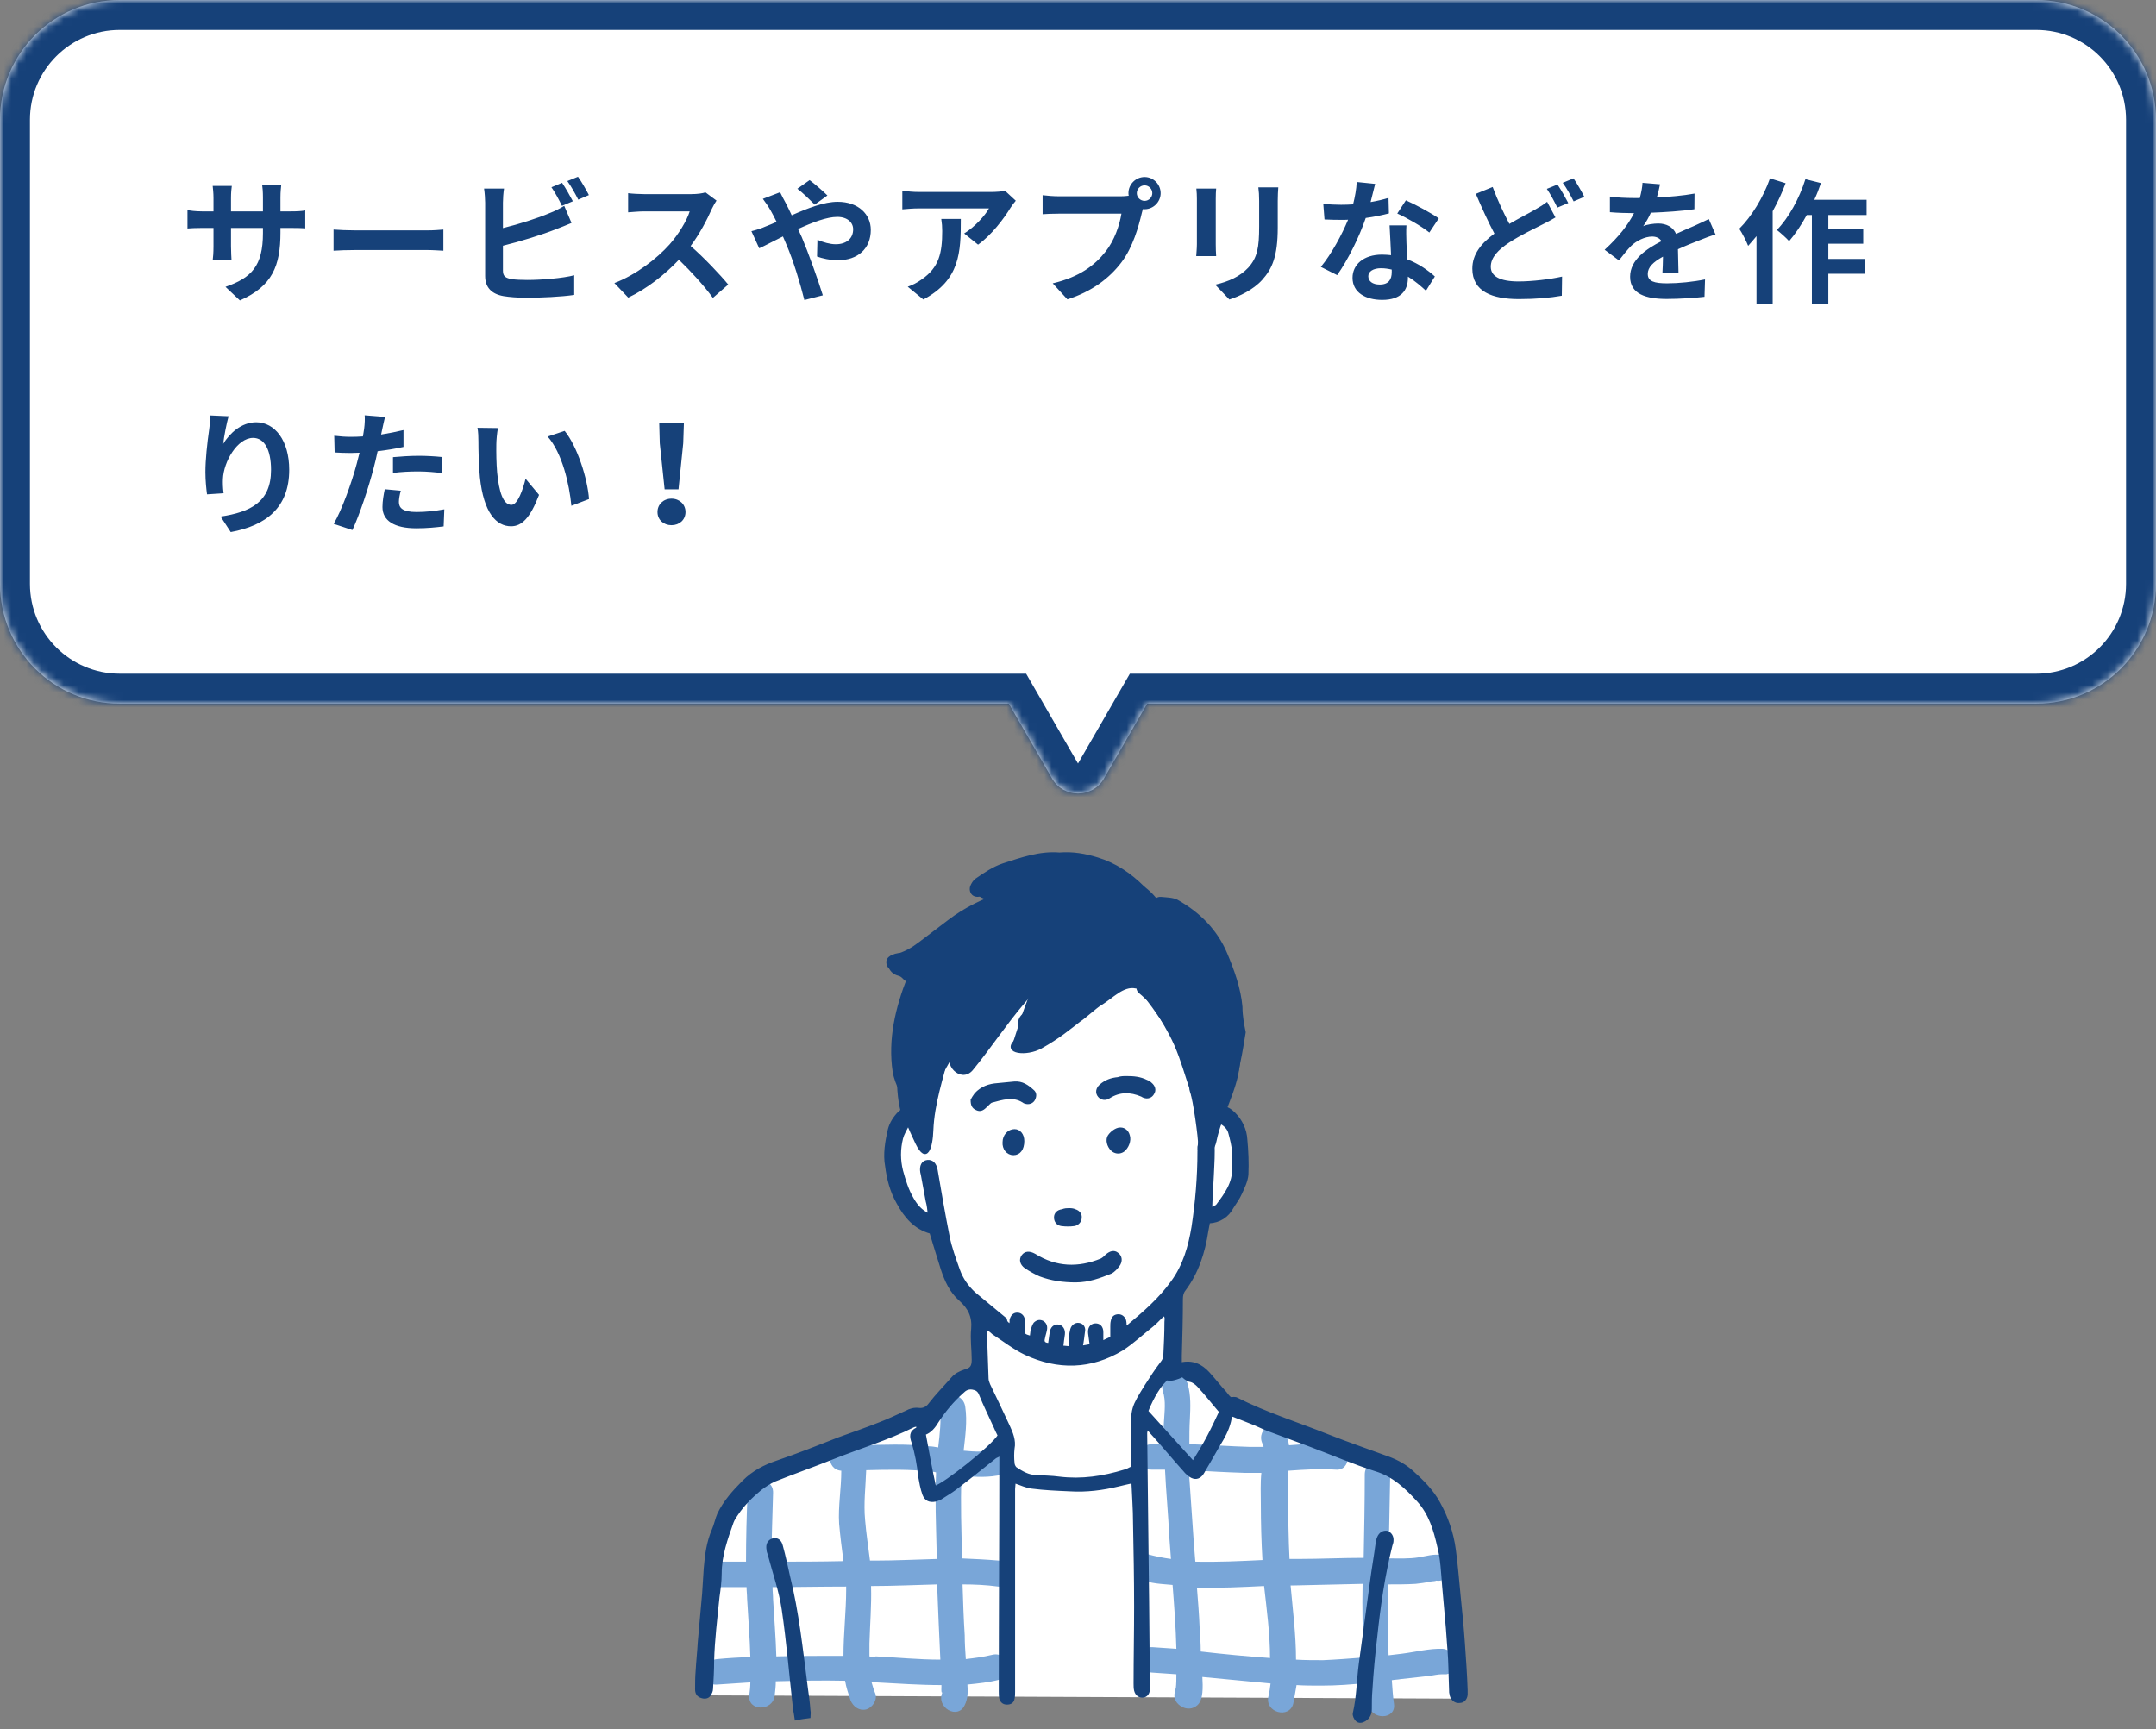 <svg width="288" height="231" viewBox="0 0 288 231" fill="none" xmlns="http://www.w3.org/2000/svg">
<rect x="0" y="0" width="288" height="231" fill="#808080" stroke="none"/>
<mask id="path-1-inside-1" fill="white">
<path fill-rule="evenodd" clip-rule="evenodd" d="M16 0C7.163 0 0 7.163 0 16V78C0 86.837 7.163 94 16 94H134.762L140.536 104C142.076 106.667 145.924 106.667 147.464 104L153.238 94H272C280.837 94 288 86.837 288 78V16C288 7.163 280.837 0 272 0H16Z"/>
</mask>
<path fill-rule="evenodd" clip-rule="evenodd" d="M16 0C7.163 0 0 7.163 0 16V78C0 86.837 7.163 94 16 94H134.762L140.536 104C142.076 106.667 145.924 106.667 147.464 104L153.238 94H272C280.837 94 288 86.837 288 78V16C288 7.163 280.837 0 272 0H16Z" fill="white"/>
<path d="M134.762 94L138.227 92L137.072 90H134.762V94ZM140.536 104L144 102L140.536 104ZM147.464 104L144 102L144 102L147.464 104ZM153.238 94V90H150.928L149.773 92L153.238 94ZM4 16C4 9.373 9.373 4 16 4V-4C4.954 -4 -4 4.954 -4 16H4ZM4 78V16H-4V78H4ZM16 90C9.373 90 4 84.627 4 78H-4C-4 89.046 4.954 98 16 98V90ZM134.762 90H16V98H134.762V90ZM144 102L138.227 92L131.298 96L137.072 106L144 102ZM144 102L144 102L137.072 106C140.151 111.333 147.849 111.333 150.928 106L144 102ZM149.773 92L144 102L150.928 106L156.702 96L149.773 92ZM272 90H153.238V98H272V90ZM284 78C284 84.627 278.627 90 272 90V98C283.046 98 292 89.046 292 78H284ZM284 16V78H292V16H284ZM272 4C278.627 4 284 9.373 284 16H292C292 4.954 283.046 -4 272 -4V4ZM16 4H272V-4H16V4Z" fill="#164179" mask="url(#path-1-inside-1)"/>
<path d="M37.464 28.236V26.346C37.464 25.626 37.536 25.032 37.572 24.672H35.016C35.07 25.032 35.124 25.626 35.124 26.346V28.236H30.858V26.472C30.858 25.752 30.912 25.176 30.966 24.834H28.41C28.446 25.176 28.518 25.77 28.518 26.454V28.236H26.988C26.088 28.236 25.368 28.128 25.044 28.074V30.522C25.44 30.486 26.088 30.45 26.988 30.45H28.518V32.898C28.518 33.708 28.464 34.428 28.41 34.788H30.93C30.912 34.428 30.858 33.69 30.858 32.898V30.45H35.124V31.134C35.124 35.544 33.594 37.11 30.12 38.316L32.046 40.134C36.384 38.226 37.464 35.508 37.464 31.044V30.45H38.796C39.75 30.45 40.38 30.468 40.776 30.504V28.11C40.29 28.2 39.75 28.236 38.796 28.236H37.464ZM44.556 33.492C45.222 33.438 46.428 33.402 47.454 33.402H57.12C57.876 33.402 58.794 33.474 59.226 33.492V30.666C58.758 30.702 57.948 30.774 57.12 30.774H47.454C46.518 30.774 45.204 30.72 44.556 30.666V33.492ZM76.524 26.886C76.182 26.22 75.534 25.086 75.084 24.42L73.662 25.014C74.148 25.698 74.706 26.76 75.066 27.498L76.524 26.886ZM67.182 32.826C69.522 32.25 72.42 31.35 74.238 30.63C74.832 30.414 75.642 30.072 76.344 29.784L75.372 27.498C74.67 27.93 74.058 28.218 73.41 28.47C71.808 29.154 69.306 29.946 67.182 30.468V27.066C67.182 26.562 67.236 25.752 67.326 25.194H64.662C64.752 25.752 64.806 26.67 64.806 27.066V36.876C64.806 38.424 65.706 39.288 67.272 39.558C68.046 39.684 69.126 39.774 70.296 39.774C72.276 39.774 75.012 39.648 76.704 39.396V36.768C75.228 37.164 72.312 37.398 70.44 37.398C69.63 37.398 68.892 37.362 68.352 37.29C67.542 37.128 67.182 36.93 67.182 36.156V32.826ZM75.786 24.186C76.29 24.87 76.866 25.914 77.244 26.67L78.666 26.058C78.342 25.428 77.694 24.276 77.208 23.61L75.786 24.186ZM94.236 25.698C93.876 25.824 93.156 25.932 92.364 25.932H86.028C85.488 25.932 84.39 25.878 83.904 25.806V28.362C84.282 28.344 85.272 28.236 86.028 28.236H92.13C91.734 29.514 90.636 31.296 89.448 32.646C87.756 34.536 84.966 36.714 82.068 37.812L83.922 39.756C86.388 38.586 88.782 36.714 90.69 34.698C92.382 36.336 94.056 38.172 95.226 39.792L97.278 38.01C96.216 36.714 94.038 34.41 92.256 32.862C93.462 31.242 94.47 29.316 95.082 27.912C95.244 27.552 95.568 26.994 95.712 26.796L94.236 25.698ZM110.526 26.112C109.896 25.482 108.798 24.546 108.15 24.06L106.512 25.212C107.214 25.734 108.204 26.706 108.834 27.336L110.526 26.112ZM101.904 26.562C102.264 27.03 102.696 27.678 102.948 28.128C103.218 28.596 103.47 29.1 103.74 29.64C103.2 29.874 102.66 30.108 102.138 30.306C101.85 30.45 101.058 30.72 100.374 30.882L101.418 33.168C102.174 32.826 103.308 32.214 104.586 31.584L105.054 32.682C105.972 34.806 106.89 37.848 107.448 40.08L109.914 39.45C109.302 37.452 107.934 33.636 107.106 31.692L106.602 30.594C108.51 29.712 110.454 28.974 111.84 28.974C113.19 28.974 113.964 29.712 113.964 30.63C113.964 31.908 113.01 32.628 111.642 32.628C110.886 32.628 109.986 32.376 109.194 32.034L109.14 34.266C109.806 34.518 110.922 34.77 111.876 34.77C114.612 34.77 116.322 33.204 116.322 30.702C116.322 28.632 114.666 26.958 111.894 26.958C110.076 26.958 107.916 27.804 105.756 28.758C105.486 28.164 105.198 27.588 104.928 27.066C104.73 26.742 104.37 26.004 104.208 25.68L101.904 26.562ZM125.736 29.244C125.826 29.82 125.862 30.306 125.862 30.864C125.862 33.816 125.43 35.724 123.144 37.308C122.478 37.794 121.83 38.1 121.254 38.298L123.342 40.008C128.256 37.38 128.346 33.708 128.346 29.244H125.736ZM134.25 25.482C133.926 25.59 132.936 25.644 132.432 25.644H122.73C121.974 25.644 121.218 25.572 120.534 25.464V27.966C121.38 27.894 121.974 27.84 122.73 27.84H132.108C131.64 28.722 130.236 30.306 128.796 31.188L130.65 32.682C132.432 31.422 134.142 29.154 134.988 27.75C135.15 27.48 135.492 27.048 135.69 26.814L134.25 25.482ZM152.898 26.832C152.322 26.832 151.854 26.364 151.854 25.806C151.854 25.23 152.322 24.762 152.898 24.762C153.456 24.762 153.924 25.23 153.924 25.806C153.924 26.364 153.456 26.832 152.898 26.832ZM141.414 26.22C140.82 26.22 139.794 26.148 139.272 26.076V28.614C139.74 28.578 140.586 28.542 141.414 28.542H149.802C149.55 30.09 148.866 32.124 147.678 33.618C146.22 35.454 144.204 37.002 140.622 37.848L142.584 39.99C145.806 38.964 148.2 37.182 149.82 35.022C151.332 33.024 152.106 30.234 152.52 28.47L152.664 27.93C152.736 27.948 152.826 27.948 152.898 27.948C154.068 27.948 155.04 26.976 155.04 25.806C155.04 24.618 154.068 23.646 152.898 23.646C151.71 23.646 150.738 24.618 150.738 25.806C150.738 25.932 150.756 26.04 150.774 26.148C150.378 26.202 150 26.22 149.748 26.22H141.414ZM159.81 25.194C159.864 25.59 159.882 26.22 159.882 26.562V32.628C159.882 33.168 159.81 33.87 159.792 34.212H162.456C162.42 33.798 162.402 33.096 162.402 32.646V26.562C162.402 25.986 162.42 25.59 162.456 25.194H159.81ZM168.09 25.032C168.162 25.536 168.198 26.112 168.198 26.832V30.252C168.198 33.06 167.964 34.41 166.74 35.76C165.642 36.93 164.13 37.614 162.33 38.028L164.22 40.008C165.534 39.594 167.406 38.712 168.594 37.398C169.926 35.922 170.682 34.266 170.682 30.396V26.832C170.682 26.112 170.718 25.536 170.754 25.032H168.09ZM192.192 29.172C191.292 28.524 189.078 27.318 187.8 26.76L186.648 28.524C187.872 29.064 189.906 30.234 190.932 31.062L192.192 29.172ZM185.478 26.436C184.776 26.652 183.948 26.85 183.084 26.994C183.336 26.04 183.552 25.14 183.696 24.564L181.23 24.312C181.194 25.23 180.996 26.31 180.744 27.3C180.204 27.336 179.664 27.354 179.142 27.354C178.494 27.354 177.54 27.318 176.766 27.228L176.928 29.316C177.702 29.352 178.422 29.37 179.16 29.37C179.466 29.37 179.772 29.37 180.078 29.352C179.286 31.278 177.882 33.906 176.442 35.652L178.62 36.75C180.06 34.716 181.59 31.62 182.436 29.118C183.624 28.956 184.722 28.722 185.532 28.506L185.478 26.436ZM185.91 36.354C185.91 37.308 185.514 38.01 184.308 38.01C183.336 38.01 182.778 37.56 182.778 36.894C182.778 36.264 183.444 35.832 184.47 35.832C184.974 35.832 185.442 35.904 185.91 36.012V36.354ZM185.622 30.108C185.676 31.188 185.766 32.754 185.82 34.086C185.442 34.05 185.028 34.014 184.614 34.014C182.13 34.014 180.672 35.364 180.672 37.11C180.672 39.072 182.418 40.062 184.632 40.062C187.17 40.062 188.07 38.766 188.07 37.11V36.948C189.042 37.542 189.852 38.262 190.482 38.838L191.67 36.93C190.77 36.12 189.51 35.22 187.98 34.644C187.926 33.762 187.89 32.898 187.872 32.394C187.854 31.602 187.818 30.864 187.872 30.108H185.622ZM206.664 26.958C206.196 27.336 205.692 27.642 205.026 28.02C204.198 28.506 202.938 29.136 201.624 29.91C200.904 28.542 200.076 26.832 199.392 24.978L197.142 25.896C197.952 27.786 198.816 29.694 199.626 31.206C197.916 32.466 196.674 33.924 196.674 35.886C196.674 38.964 199.356 39.954 202.902 39.954C205.224 39.954 207.114 39.774 208.626 39.504L208.662 36.948C207.078 37.308 204.666 37.596 202.848 37.596C200.364 37.596 199.14 36.912 199.14 35.634C199.14 34.392 200.13 33.366 201.606 32.394C203.244 31.332 204.918 30.576 206.016 30C206.682 29.676 207.24 29.37 207.78 29.046L206.664 26.958ZM206.628 25.23C207.114 25.932 207.672 26.994 208.032 27.732L209.49 27.12C209.148 26.454 208.5 25.302 208.05 24.654L206.628 25.23ZM208.752 24.42C209.256 25.104 209.832 26.148 210.21 26.904L211.632 26.292C211.326 25.662 210.66 24.51 210.192 23.826L208.752 24.42ZM224.214 36.408C224.196 35.598 224.16 34.284 224.142 33.294C225.24 32.79 226.248 32.394 227.04 32.088C227.652 31.836 228.588 31.476 229.164 31.332L228.264 29.262C227.616 29.568 226.986 29.874 226.302 30.18C225.564 30.504 224.808 30.81 223.89 31.242C223.494 30.324 222.594 29.856 221.514 29.856C220.92 29.856 219.966 29.982 219.498 30.216C219.876 29.694 220.236 29.046 220.524 28.416C222.432 28.344 224.628 28.2 226.338 27.948L226.356 25.86C224.79 26.148 222.99 26.292 221.316 26.382C221.532 25.662 221.658 25.05 221.748 24.618L219.408 24.42C219.39 24.924 219.264 25.644 219.048 26.454H218.184C217.284 26.454 215.952 26.4 215.052 26.256V28.344C216.024 28.434 217.338 28.47 218.058 28.47H218.274C217.482 30.054 216.222 31.638 214.35 33.366L216.258 34.788C216.87 34.014 217.374 33.366 217.914 32.826C218.598 32.178 219.696 31.602 220.704 31.602C221.19 31.602 221.658 31.764 221.946 32.214C219.912 33.258 217.752 34.698 217.752 36.966C217.752 39.27 219.858 39.936 222.648 39.936C224.322 39.936 226.5 39.792 227.688 39.648L227.76 37.326C226.194 37.65 224.214 37.848 222.702 37.848C220.956 37.848 220.11 37.578 220.11 36.588C220.11 35.706 220.83 35.004 222.144 34.284C222.126 35.058 222.108 35.886 222.072 36.408H224.214ZM236.436 23.826C235.536 26.382 233.97 28.938 232.332 30.558C232.71 31.098 233.322 32.322 233.52 32.844C233.88 32.448 234.258 31.998 234.636 31.548V40.548H236.796V28.218C237.462 27.012 238.056 25.734 238.524 24.474L236.436 23.826ZM249.342 28.722V26.688H242.358C242.7 25.95 242.988 25.212 243.24 24.456L241.17 23.934C240.36 26.508 238.938 29.1 237.354 30.72C237.804 31.062 238.65 31.818 238.992 32.214C239.802 31.278 240.63 30.054 241.35 28.722H242.034V40.566H244.23V36.57H249.126V34.59H244.23V32.556H248.892V30.612H244.23V28.722H249.342ZM28.086 55.492C28.068 55.996 28.032 56.716 27.942 57.364C27.672 59.2 27.438 61.414 27.438 63.07C27.438 64.258 27.564 65.356 27.654 66.04L29.868 65.896C29.76 65.068 29.76 64.492 29.778 64.006C29.868 61.666 31.704 58.498 33.81 58.498C35.286 58.498 36.204 60.028 36.204 62.782C36.204 67.102 33.432 68.398 29.472 69.01L30.822 71.08C35.538 70.216 38.634 67.804 38.634 62.764C38.634 58.84 36.708 56.41 34.224 56.41C32.208 56.41 30.66 57.922 29.814 59.29C29.922 58.3 30.282 56.482 30.534 55.6L28.086 55.492ZM52.494 63.178C53.61 63.034 54.69 62.98 55.932 62.98C57.012 62.98 58.11 63.088 58.992 63.196L59.046 61.054C58.002 60.946 56.922 60.892 55.914 60.892C54.762 60.892 53.484 60.982 52.494 61.072V63.178ZM53.898 57.454C52.926 57.688 51.918 57.886 50.91 58.048L51.054 57.364C51.144 56.968 51.306 56.176 51.432 55.69L48.714 55.474C48.75 55.888 48.732 56.608 48.642 57.274C48.606 57.562 48.552 57.904 48.48 58.3C47.94 58.336 47.418 58.354 46.896 58.354C46.158 58.354 45.564 58.318 44.646 58.21L44.7 60.442C45.33 60.478 45.996 60.514 46.86 60.514C47.22 60.514 47.616 60.496 48.03 60.478C47.904 60.982 47.778 61.486 47.652 61.954C46.986 64.456 45.636 68.2 44.574 69.982L47.076 70.81C48.048 68.722 49.254 65.068 49.902 62.566C50.1 61.846 50.28 61.054 50.442 60.28C51.63 60.136 52.836 59.938 53.898 59.704V57.454ZM51.396 65.356C51.252 66.058 51.09 66.922 51.09 67.732C51.09 69.532 52.62 70.576 55.626 70.576C57.048 70.576 58.254 70.45 59.262 70.324L59.352 68.038C58.074 68.272 56.832 68.398 55.644 68.398C53.736 68.398 53.286 67.822 53.286 67.048C53.286 66.652 53.394 66.058 53.538 65.554L51.396 65.356ZM66.516 57.184L63.78 57.148C63.888 57.688 63.906 58.444 63.906 58.948C63.906 60.046 63.942 62.116 64.104 63.754C64.608 68.542 66.318 70.306 68.262 70.306C69.702 70.306 70.818 69.208 72.006 66.112L70.206 63.952C69.864 65.356 69.162 67.444 68.316 67.444C67.2 67.444 66.66 65.698 66.408 63.124C66.3 61.846 66.282 60.496 66.3 59.344C66.3 58.858 66.39 57.814 66.516 57.184ZM75.426 57.562L73.158 58.318C75.102 60.514 76.056 64.708 76.326 67.57L78.684 66.67C78.486 63.934 77.118 59.632 75.426 57.562ZM88.782 65.374H90.636L91.266 59.218L91.356 56.536H88.062L88.134 59.218L88.782 65.374ZM89.7 70.162C90.762 70.162 91.572 69.442 91.572 68.398C91.572 67.372 90.762 66.616 89.7 66.616C88.638 66.616 87.828 67.372 87.828 68.398C87.828 69.442 88.638 70.162 89.7 70.162Z" fill="#164179"/>
<path fill-rule="evenodd" clip-rule="evenodd" d="M94.157 226.483L194.454 226.917C194.454 226.917 193.876 206.597 192.502 203.849C191.055 201.101 187.151 196.328 177.244 192.93C167.337 189.531 163.288 187 163.288 187L159.383 183.095H156.346L156.635 173.406C156.635 173.406 160.034 167.982 159.961 167.187C159.889 166.391 160.612 162.559 160.612 162.559C160.612 162.559 163.938 162.414 164.878 159.16C165.818 155.906 166.252 152.724 164.878 150.772C163.504 148.819 159.961 143.902 159.961 143.902C159.961 143.902 157.575 126.909 149.765 125.752C141.955 124.595 126.408 126.186 124.239 133.706C122.07 141.227 121.925 148.602 121.925 148.602C121.925 148.602 118.888 150.699 118.526 153.086C118.165 155.472 119.9 160.462 120.913 161.546C121.925 162.631 125.107 164.15 125.107 164.15C125.107 164.15 127.131 171.092 127.782 172.032C128.433 172.899 130.458 175.647 130.458 175.647V183.818L125.685 187.073C125.685 187.073 124.167 189.242 123.588 189.603C123.01 189.893 114.983 192.496 113.031 193.364C111.006 194.231 102.762 196.473 99.942 199.51C97.122 202.547 95.748 207.031 95.386 210.646C94.952 214.262 94.157 226.483 94.157 226.483Z" fill="white"/>
<path fill-rule="evenodd" clip-rule="evenodd" d="M133.423 208.477C131.759 208.333 130.169 208.26 128.505 208.188C128.505 208.043 128.505 207.899 128.505 207.826C128.433 204.355 128.288 200.884 128.433 197.413C128.433 197.341 128.433 197.196 128.433 197.124C130.313 197.341 132.121 197.413 133.929 196.98C136.098 196.401 135.158 193.147 132.989 193.653C131.687 194.015 130.241 193.942 128.722 193.798C128.939 191.845 129.228 189.893 128.939 187.941C128.65 185.771 125.251 185.771 125.541 187.941C125.757 189.748 125.541 191.556 125.324 193.364C124.89 193.292 124.528 193.219 124.167 193.219C121.129 192.858 118.02 193.002 114.911 193.075C114.477 192.785 113.898 192.713 113.464 192.785C113.247 192.858 113.031 192.93 112.886 193.075C112.741 193.075 112.669 193.075 112.524 193.075C110.355 193.075 110.283 196.329 112.38 196.473C112.38 198.86 111.946 201.246 112.09 203.56C112.235 205.223 112.452 206.886 112.669 208.55C109.487 208.622 106.305 208.622 103.051 208.622C103.051 205.585 103.196 202.548 103.268 199.438C103.341 197.196 99.942 197.269 99.87 199.438C99.725 202.475 99.653 205.585 99.653 208.622C98.568 208.622 97.411 208.622 96.326 208.622C94.085 208.622 94.085 212.021 96.326 212.021C97.483 212.021 98.568 212.021 99.725 212.021C99.725 212.527 99.797 213.033 99.797 213.539C99.942 216.142 100.159 218.746 100.231 221.349C98.785 221.421 97.266 221.493 95.82 221.638C93.651 221.783 93.579 225.254 95.82 225.037C97.266 224.964 98.785 224.82 100.231 224.747C100.231 225.326 100.159 225.904 100.087 226.483C99.87 228.652 103.268 228.652 103.485 226.483C103.558 225.832 103.63 225.254 103.63 224.603C106.739 224.531 109.849 224.458 112.886 224.531C113.031 225.398 113.32 226.266 113.609 227.134C113.971 228.002 114.766 228.58 115.706 228.363C116.501 228.146 117.225 227.134 116.935 226.266C116.718 225.76 116.574 225.254 116.429 224.747C116.646 224.747 116.791 224.747 117.008 224.747C119.828 224.892 122.793 225.109 125.757 225.109C125.757 225.181 125.757 225.254 125.757 225.398C125.757 225.254 125.685 226.411 125.902 226.049C124.962 228.074 127.927 229.809 128.867 227.785C129.301 226.917 129.301 225.977 129.228 225.037C130.675 224.892 132.121 224.747 133.495 224.386C135.664 223.88 134.724 220.553 132.555 221.06C131.398 221.349 130.241 221.493 129.012 221.638C128.939 220.553 128.867 219.541 128.867 218.456C128.722 216.215 128.65 213.973 128.578 211.659C130.169 211.659 131.759 211.731 133.35 211.948C135.664 212.165 135.592 208.694 133.423 208.477ZM115.706 196.401C118.671 196.329 121.636 196.256 124.528 196.618C124.673 196.618 124.817 196.618 125.034 196.69C125.034 196.763 125.034 196.907 125.034 196.98C124.89 200.306 125.034 203.56 125.107 206.886C125.107 207.32 125.107 207.826 125.179 208.26C122.431 208.333 119.611 208.477 116.863 208.477C116.646 208.477 116.429 208.477 116.212 208.477C115.995 206.669 115.706 204.862 115.561 203.054C115.345 200.812 115.634 198.643 115.706 196.401ZM103.702 221.276C103.63 218.746 103.413 216.142 103.268 213.611C103.268 213.105 103.196 212.599 103.196 212.021C106.45 212.021 109.704 211.948 113.031 211.948C113.031 212.093 113.031 212.237 113.031 212.382C113.031 215.202 112.669 218.239 112.669 221.204C109.632 221.204 106.667 221.204 103.702 221.276ZM116.14 221.276C116.14 220.698 116.14 220.119 116.14 219.541C116.212 217.01 116.429 214.479 116.357 211.948V211.876C119.322 211.876 122.214 211.731 125.179 211.659C125.251 213.394 125.324 215.13 125.396 216.938C125.468 218.529 125.541 220.119 125.613 221.71C122.72 221.71 119.828 221.421 117.008 221.276C116.791 221.349 116.429 221.349 116.14 221.276Z" fill="#79A6D8"/>
<path fill-rule="evenodd" clip-rule="evenodd" d="M192.719 220.264C190.983 220.191 189.031 220.698 187.295 220.914C186.717 220.987 186.066 221.059 185.487 221.131C185.343 218.022 185.343 214.84 185.415 211.659C186.644 211.659 187.874 211.659 189.103 211.586C189.754 211.514 190.332 211.442 190.983 211.297C191.272 211.225 191.923 211.225 191.779 211.152C192.285 211.225 192.791 211.152 193.225 210.718C193.586 210.429 193.803 209.923 193.803 209.417C193.731 208.694 193.369 207.971 192.574 207.754C191.562 207.537 190.477 207.898 189.537 208.043C188.235 208.26 186.861 208.188 185.487 208.188C185.56 204.427 185.632 200.739 185.704 196.979C185.704 194.737 182.306 194.737 182.306 196.979C182.306 200.667 182.233 204.427 182.161 208.115C179.269 208.115 176.376 208.26 173.484 208.26C173.05 208.26 172.616 208.26 172.254 208.26C172.11 205.657 172.11 202.981 172.037 200.305C172.037 199.004 172.037 197.775 172.11 196.473C174.207 196.328 176.304 196.184 178.401 196.328C180.57 196.545 180.57 193.074 178.401 192.93C176.304 192.713 174.279 192.93 172.182 193.074C172.11 192.423 171.893 191.773 171.603 191.122C170.663 189.097 167.699 190.833 168.639 192.857C168.711 193.002 168.783 193.147 168.783 193.291C168.205 193.291 167.554 193.291 166.975 193.291C164.3 193.219 161.552 193.002 158.877 192.93C158.877 191.773 158.877 190.688 158.949 189.531C159.021 188.012 159.093 186.422 158.66 184.903C158.009 182.806 154.682 183.674 155.333 185.843C155.767 187.145 155.55 188.591 155.478 189.965C155.406 190.977 155.406 191.917 155.478 192.93C154.899 192.93 154.393 192.93 153.815 192.93C151.645 193.002 151.573 196.401 153.815 196.328C154.393 196.328 155.044 196.328 155.622 196.328C155.767 199.365 156.056 202.33 156.201 205.367C156.273 206.307 156.346 207.32 156.418 208.26C155.333 208.115 154.249 207.898 153.236 207.609C151.067 207.031 151.718 210.646 152.296 210.935C153.67 211.586 155.189 211.586 156.635 211.731C156.852 214.551 157.069 217.371 157.141 220.264C156.056 220.191 155.044 220.119 153.959 220.047C151.718 219.902 151.79 223.373 153.959 223.445C155.044 223.518 156.056 223.59 157.141 223.662C157.141 224.313 157.141 224.892 157.069 225.542C156.996 225.687 156.924 225.759 156.924 225.904C156.924 225.976 156.924 225.976 156.924 226.049C156.707 226.989 157.213 227.64 157.864 228.001C158.515 228.363 159.31 228.363 159.961 227.784C160.757 227.061 160.684 225.326 160.612 224.024C163.649 224.313 166.686 224.602 169.723 224.892C169.651 225.47 169.579 226.049 169.434 226.627C168.928 228.797 172.254 229.664 172.76 227.567C172.905 226.772 173.05 225.904 173.194 225.109C174.279 225.181 175.364 225.181 176.521 225.181C178.545 225.181 180.57 225.036 182.523 224.819C182.595 225.759 182.667 226.699 182.812 227.64C183.029 229.809 186.5 229.809 186.211 227.64C186.066 226.627 185.994 225.542 185.921 224.458C186.283 224.385 186.717 224.385 187.078 224.313C188.38 224.169 189.682 224.024 190.983 223.879C191.489 223.807 192.068 223.662 192.646 223.662C192.863 223.662 193.008 223.662 193.225 223.662C193.586 223.59 193.876 223.445 194.165 223.156C195.177 222.144 194.02 220.336 192.719 220.264ZM166.325 196.762C167.048 196.762 167.771 196.762 168.494 196.762C168.349 198.136 168.422 199.51 168.422 200.884C168.422 203.415 168.494 205.946 168.639 208.404C165.674 208.549 162.637 208.694 159.672 208.621C159.6 207.681 159.527 206.814 159.455 205.874C159.238 202.692 159.021 199.582 158.804 196.401C161.407 196.545 163.866 196.69 166.325 196.762ZM160.395 220.625C160.395 219.613 160.323 218.528 160.25 217.516C160.178 215.708 160.034 213.9 159.889 212.092C162.854 212.165 165.891 212.02 168.856 211.875C169.217 215.057 169.651 218.311 169.651 221.493C166.614 221.276 163.505 220.987 160.395 220.625ZM176.738 221.782C175.508 221.782 174.351 221.782 173.122 221.71C173.122 218.384 172.688 215.057 172.399 211.803C172.471 211.803 172.544 211.803 172.616 211.803C175.725 211.731 178.907 211.659 182.016 211.586C181.944 214.84 182.016 218.167 182.161 221.421C180.281 221.565 178.473 221.71 176.738 221.782Z" fill="#79A6D8"/>
<path fill-rule="evenodd" clip-rule="evenodd" d="M164.372 137.9C164.372 135.948 164.011 134.068 163.505 132.188C163.649 131.898 163.721 131.609 163.794 131.32C163.938 129.946 163.143 128.644 162.781 127.56C162.564 126.981 162.203 126.62 161.697 126.475C161.624 126.33 161.48 126.186 161.335 126.041C160.178 124.956 159.166 123.727 157.936 122.787C157.358 122.353 156.779 121.919 156.129 121.63C155.695 121.268 155.261 120.907 154.755 120.69C154.104 119.605 153.092 118.737 152.079 118.087C151.79 117.87 151.356 117.797 150.994 117.87C148.897 116.496 146.439 115.556 143.98 114.977C139.425 114.037 134.001 114.616 130.892 118.448C129.952 119.533 131.253 119.822 132.266 120.184C131.615 120.618 130.458 122.281 129.879 122.715C128.216 123.944 126.553 125.173 124.745 126.258C123.588 126.981 121.925 127.849 120.696 127.56C118.526 126.981 118.02 129.729 120.117 130.235C120.696 130.38 120.84 131.031 121.419 131.031C120.84 132.838 120.696 134.863 120.623 136.599C120.551 138.189 120.623 139.78 120.696 141.371C120.189 141.588 119.9 142.094 119.9 142.817C119.973 144.77 119.972 146.65 120.479 148.53C120.479 148.819 120.623 149.109 120.768 149.326C120.913 149.543 121.057 149.687 121.202 149.832C121.202 150.193 122.286 152.363 122.431 152.724C123.805 155.544 124.456 153.23 124.528 150.989C124.673 147.445 125.83 144.047 126.698 140.648C126.842 140.07 126.698 139.636 126.481 139.274C126.77 138.768 127.059 138.262 127.421 137.756C127.204 138.262 127.131 138.696 127.059 139.274C126.987 139.708 127.204 140.07 127.421 140.359L127.348 140.431C125.974 142.094 128.361 144.553 129.807 142.89C132.193 139.997 134.218 136.888 136.677 133.995C137.761 132.694 138.991 131.392 140.292 130.235H140.365C139.425 132.115 138.484 134.502 136.966 135.369C135.881 136.02 135.954 137.249 136.604 137.973C136.243 138.334 135.881 138.696 135.592 139.057C134.001 140.648 137.111 141.01 139.063 139.925C141.522 138.551 142.751 137.466 144.269 136.309C144.848 135.948 146.439 134.502 146.945 134.212C148.536 133.272 149.982 131.537 151.718 131.898C151.79 131.898 151.862 131.898 151.935 131.898C152.296 132.26 152.585 132.694 152.947 133.055C154.465 135.008 155.839 137.032 157.069 139.13C157.792 140.359 158.732 142.022 159.31 143.685C159.093 144.047 158.949 145.421 159.093 145.782C159.527 146.867 160.25 152.29 160.178 152.797C159.744 154.966 161.914 154.604 162.348 152.435C163.071 148.892 165.095 145.782 165.457 142.239C165.529 142.022 165.529 140.431 165.457 140.142C165.529 139.13 164.445 138.985 164.372 137.9Z" fill="#164179" stroke="#164179" stroke-width="0.3"/>
<path fill-rule="evenodd" clip-rule="evenodd" d="M134.941 177.021C135.013 176.732 135.013 176.515 135.013 176.298C135.158 175.792 135.447 175.503 135.881 175.503C136.315 175.503 136.677 175.792 136.749 176.298C136.821 176.732 136.749 177.166 136.749 177.6C136.749 178.323 136.749 178.323 137.689 178.612C137.761 178.323 137.761 177.961 137.834 177.672C137.906 177.383 138.051 177.021 138.195 176.804C138.484 176.515 138.846 176.371 139.28 176.587C139.641 176.804 139.786 177.166 139.714 177.6C139.641 178.034 139.497 178.395 139.425 178.829C139.28 179.335 139.569 179.552 140.148 179.552C140.22 179.046 140.292 178.54 140.365 178.034C140.437 177.383 140.871 177.021 141.377 177.094C141.883 177.166 142.172 177.672 142.1 178.251C142.028 178.757 141.955 179.263 141.883 179.914C142.245 179.914 142.606 179.986 142.968 179.986C142.968 179.48 142.968 178.974 142.968 178.54C142.968 178.251 143.04 177.889 143.112 177.6C143.257 177.094 143.691 176.804 144.125 176.877C144.631 176.949 144.92 177.383 144.776 177.961C144.703 178.54 144.631 179.191 144.486 179.914C144.993 179.841 145.282 179.769 145.716 179.697C145.643 179.118 145.571 178.612 145.499 178.106C145.426 177.455 145.716 177.021 146.222 176.949C146.8 176.877 147.234 177.238 147.234 177.961C147.234 178.323 147.234 178.684 147.234 179.263C147.74 179.046 148.102 178.829 148.464 178.684C148.464 178.178 148.464 177.672 148.464 177.238C148.464 176.949 148.464 176.732 148.536 176.443C148.608 176.009 148.897 175.72 149.404 175.72C149.837 175.72 150.127 176.009 150.271 176.371C150.344 176.66 150.344 176.949 150.344 177.238C150.416 177.238 150.561 177.238 150.633 177.166C152.802 175.358 154.899 173.55 156.563 171.236C158.153 169.067 158.877 166.536 159.31 163.933C159.817 160.606 160.106 157.208 160.106 153.809C160.106 153.014 160.25 152.291 160.684 151.567C160.829 151.35 160.901 151.061 161.046 150.772C160.467 149.47 160.684 148.892 161.914 148.241C163.143 147.663 163.938 147.807 164.878 148.747C165.818 149.687 166.397 150.917 166.469 152.218C166.614 153.737 166.686 155.328 166.614 156.918C166.542 157.786 166.108 158.654 165.746 159.449C165.457 160.1 165.023 160.679 164.661 161.257C164.011 162.487 162.926 163.21 161.48 163.282C161.407 163.644 161.335 164.005 161.263 164.439C160.829 167.331 159.961 170.007 158.226 172.321C157.936 172.683 157.864 173.116 157.864 173.55C157.864 176.081 157.792 178.54 157.72 181.071C157.72 181.432 157.72 181.794 157.72 182.155C159.31 181.794 160.467 182.372 161.407 183.385C162.203 184.253 162.926 185.193 163.721 186.06C163.938 186.35 164.155 186.639 164.372 186.783C164.734 186.783 165.023 186.711 165.24 186.856C169.073 188.808 173.267 190.11 177.244 191.701C179.992 192.785 182.74 193.725 185.487 194.738C186.644 195.172 187.729 195.75 188.669 196.618C190.043 197.847 191.345 199.149 192.212 200.74C193.297 202.692 194.02 204.789 194.31 206.959C194.599 208.983 194.743 211.08 194.96 213.177C195.177 215.275 195.394 217.444 195.539 219.613C195.683 221.638 195.828 223.663 195.9 225.76C195.9 225.977 195.9 226.194 195.9 226.411C195.828 226.989 195.467 227.351 194.96 227.351C194.454 227.423 193.948 227.061 193.803 226.483C193.803 226.338 193.731 226.194 193.731 226.121C193.659 224.603 193.659 223.157 193.586 221.638C193.514 220.264 193.369 218.89 193.297 217.589C193.153 215.708 192.936 213.756 192.791 211.876C192.646 210.068 192.574 208.26 192.14 206.597C191.634 204.355 190.983 202.186 189.392 200.451C187.801 198.715 186.138 197.124 183.752 196.401C180.787 195.461 177.967 194.232 175.074 193.147C173.194 192.424 171.314 191.773 169.434 191.05C168.639 190.761 167.843 190.327 167.048 190.038C166.18 189.676 165.385 189.387 164.445 189.025C164.3 190.254 163.866 191.267 163.288 192.279C162.492 193.581 161.769 194.955 160.974 196.256C160.829 196.546 160.684 196.763 160.54 196.98C160.106 197.486 159.6 197.558 159.021 197.196C158.732 196.98 158.443 196.763 158.226 196.473C156.852 194.955 155.55 193.364 154.176 191.845C153.887 191.556 153.598 191.195 153.236 190.761C153.164 191.122 153.092 191.267 153.092 191.484C153.164 197.847 153.236 204.138 153.308 210.502C153.381 214.985 153.381 219.469 153.453 223.952C153.453 224.531 153.453 225.037 153.453 225.615C153.453 226.194 153.164 226.555 152.73 226.628C152.224 226.7 151.79 226.411 151.645 225.832C151.573 225.543 151.573 225.181 151.573 224.892C151.573 221.493 151.645 218.022 151.645 214.624C151.645 210.863 151.573 207.176 151.501 203.415C151.501 201.608 151.356 199.872 151.284 197.992C150.633 198.137 149.982 198.281 149.404 198.426C147.307 198.932 145.137 199.221 142.895 199.077C141.232 199.004 139.497 198.932 137.834 198.715C137.111 198.643 136.387 198.281 135.52 197.992C135.52 198.281 135.447 198.643 135.447 198.932C135.447 207.971 135.447 216.938 135.447 225.977C135.447 226.266 135.447 226.628 135.375 226.917C135.303 227.351 135.013 227.568 134.507 227.568C134.073 227.568 133.784 227.351 133.64 226.917C133.567 226.628 133.567 226.266 133.567 225.977C133.567 215.781 133.64 205.585 133.64 195.389C133.64 195.099 133.64 194.738 133.64 194.304C133.35 194.521 133.133 194.593 132.989 194.666C131.181 196.112 129.373 197.558 127.565 198.932C126.987 199.366 126.336 199.727 125.685 200.161C125.468 200.306 125.179 200.378 124.962 200.451C124.167 200.595 123.66 200.378 123.371 199.655C123.082 198.86 122.937 197.992 122.793 197.196C122.648 195.678 122.359 194.159 121.925 192.713C121.636 191.918 121.563 191.267 122.503 190.833C122.576 190.833 122.503 190.616 122.576 190.399C122.286 190.471 122.142 190.471 121.997 190.544C118.526 192.279 114.838 193.364 111.223 194.81C108.692 195.823 106.016 196.763 103.485 197.775C102.834 198.064 102.184 198.498 101.605 198.932C100.376 199.944 99.291 201.029 98.423 202.331C98.207 202.62 97.99 202.981 97.845 203.343C97.049 205.585 96.254 207.826 96.254 210.213C96.254 211.225 96.109 212.31 95.965 213.322C95.676 216.215 95.314 219.035 95.242 221.927C95.242 223.157 95.169 224.386 95.097 225.615C95.097 225.904 94.952 226.194 94.808 226.411C94.591 226.772 94.157 226.844 93.723 226.7C93.217 226.555 93 226.194 93 225.688C93 224.892 93 224.024 93.072 223.229C93.145 221.927 93.289 220.626 93.362 219.324C93.579 217.155 93.723 215.058 93.94 212.888C94.012 211.731 94.085 210.647 94.157 209.49C94.302 207.754 94.519 206.019 95.242 204.355C95.531 203.705 95.676 202.909 95.965 202.258C96.76 200.595 97.99 199.221 99.291 197.92C100.593 196.618 102.111 195.823 103.847 195.244C106.595 194.304 109.343 193.219 112.09 192.135C113.898 191.484 115.778 190.833 117.586 190.11C118.743 189.676 119.9 189.097 121.057 188.591C121.563 188.302 122.142 188.157 122.72 188.23C123.299 188.302 123.805 188.085 124.167 187.579C125.107 186.35 126.191 185.265 127.204 184.108C127.638 183.602 128.216 183.312 128.867 183.096C129.735 182.879 129.952 182.517 129.952 181.649C129.952 180.275 129.735 178.901 129.879 177.527C130.024 175.864 129.445 174.707 128.216 173.623C126.987 172.538 126.336 171.092 125.83 169.573C125.324 167.982 124.817 166.319 124.311 164.656C122.214 164.077 120.913 162.559 119.9 160.679C119.032 159.16 118.599 157.497 118.382 155.761C118.092 154.171 118.382 152.507 118.743 150.917C118.96 150.049 119.466 149.253 120.117 148.603C121.129 147.663 122.286 147.518 123.443 148.241C124.167 148.675 124.528 149.832 124.094 150.555C123.95 150.844 123.588 151.061 123.299 151.134C122.865 151.206 122.576 150.989 122.359 150.555C122.214 150.266 122.142 150.049 121.997 149.615C121.708 149.904 121.419 150.049 121.274 150.338C120.985 150.917 120.623 151.495 120.479 152.074C120.117 153.52 120.117 154.966 120.479 156.412C120.84 157.714 121.202 158.943 121.925 160.173C122.431 161.04 123.01 161.763 124.094 162.27C124.022 161.546 123.95 160.968 123.805 160.462C123.588 159.305 123.371 158.075 123.154 156.918C123.154 156.846 123.082 156.702 123.082 156.629C122.937 155.761 123.227 155.183 123.877 155.111C124.528 155.038 124.962 155.472 125.107 156.34C125.613 159.305 126.119 162.27 126.698 165.162C126.987 166.681 127.565 168.199 128.071 169.645C128.505 170.875 129.228 171.887 130.169 172.755C131.542 173.912 132.989 175.069 134.363 176.226C134.363 176.66 134.652 176.804 134.941 177.021ZM131.759 177.455C131.759 177.744 131.687 177.961 131.687 178.106C131.759 180.131 131.832 182.155 131.904 184.18C131.904 184.469 132.049 184.759 132.121 184.976C132.989 186.783 133.856 188.591 134.724 190.471C135.158 191.411 135.592 192.424 135.375 193.509C135.303 194.159 135.303 194.81 135.375 195.461C135.375 195.678 135.52 195.967 135.664 196.112C136.532 196.69 137.4 197.196 138.412 197.196C139.424 197.269 140.509 197.269 141.522 197.413C144.486 197.775 147.379 197.341 150.199 196.473C150.561 196.401 150.85 196.184 151.211 196.039C151.211 194.521 151.211 193.075 151.211 191.628C151.211 188.085 151.211 188.085 153.092 185.048C153.742 184.036 154.393 183.023 155.116 182.083C155.406 181.722 155.55 181.432 155.55 180.998C155.622 179.552 155.695 178.106 155.695 176.587C155.695 176.298 155.839 175.937 155.478 175.647C154.972 176.081 154.538 176.587 154.032 177.021C152.658 178.106 151.356 179.335 149.91 180.275C145.716 182.806 141.305 182.879 136.966 180.854C135.447 180.131 134.073 179.046 132.627 178.106C132.41 177.889 132.121 177.672 131.759 177.455ZM133.423 191.773C133.206 191.339 132.989 190.905 132.844 190.544C132.193 189.097 131.47 187.651 130.892 186.205C130.675 185.699 130.313 185.554 129.879 185.482C129.301 185.41 128.939 185.626 128.578 185.988C127.276 187.145 126.191 188.447 125.251 189.893C124.817 190.616 124.311 191.267 123.516 191.556C123.95 193.942 124.384 196.329 124.89 198.643C126.191 198.281 132.483 193.292 133.423 191.773ZM159.383 195.316C160.106 194.159 160.757 193.075 161.335 191.99C161.914 190.905 162.42 189.821 162.998 188.591C162.058 187.507 161.118 186.277 160.034 185.12C159.744 184.831 159.383 184.542 159.021 184.469C158.515 184.397 158.226 184.036 157.936 183.819C157.43 184.108 155.984 184.542 155.984 184.18C155.116 184.759 153.959 186.639 153.236 188.519C155.261 190.761 157.286 193.002 159.383 195.316ZM161.769 161.474C162.131 161.257 162.42 161.185 162.564 161.04C163.649 159.594 164.806 158.075 164.734 156.051C164.734 155.328 164.806 154.605 164.734 153.881C164.661 153.014 164.445 152.146 164.228 151.35C164.083 150.772 163.649 150.338 163.143 150.049C162.347 150.41 162.058 150.917 162.058 151.784C162.131 153.086 162.131 154.388 162.058 155.689C161.986 157.569 161.841 159.377 161.769 161.474Z" fill="#164179" stroke="#164179" stroke-width="0.3"/>
<path fill-rule="evenodd" clip-rule="evenodd" d="M166.252 137.9C166.035 139.202 165.818 140.648 165.529 141.95C165.385 142.745 165.168 143.613 164.951 144.408C164.878 144.625 164.806 144.842 164.734 145.059C164.517 145.493 164.083 145.638 163.649 145.565C163.215 145.421 162.998 145.059 163.071 144.553C163.143 144.119 163.288 143.685 163.36 143.251C163.649 141.878 163.938 140.504 164.228 139.13C164.445 138.117 164.372 137.105 164.228 136.02C163.866 133.417 163.215 130.886 162.203 128.5C161.046 125.68 159.021 123.51 156.418 121.992C156.201 121.847 155.912 121.847 155.695 121.775C155.478 121.775 155.261 121.775 155.044 121.702C154.465 121.63 154.176 121.269 154.176 120.762C154.176 120.328 154.538 119.895 155.116 119.967C155.839 120.039 156.635 120.039 157.213 120.328C160.178 121.992 162.492 124.306 163.794 127.415C164.734 129.657 165.602 132.043 165.819 134.502C165.819 135.731 166.035 136.816 166.252 137.9Z" fill="#164179" stroke="#164179" stroke-width="0.3"/>
<path fill-rule="evenodd" clip-rule="evenodd" d="M185.994 205.874C185.994 206.019 185.921 206.236 185.849 206.453C184.837 210.502 184.258 214.552 183.824 218.673C183.535 221.06 183.318 223.446 183.173 225.832C183.101 226.628 183.101 227.423 183.101 228.291C183.101 228.942 182.884 229.448 182.306 229.809C181.944 230.026 181.51 230.099 181.221 229.809C181.004 229.593 180.787 229.159 180.859 228.869C181.366 226.7 181.366 224.458 181.655 222.289C182.161 218.601 182.667 214.841 183.173 211.153C183.39 209.49 183.68 207.899 183.897 206.236C183.969 205.946 183.969 205.657 184.113 205.368C184.33 204.862 184.764 204.572 185.271 204.645C185.704 204.789 186.066 205.223 185.994 205.874Z" fill="#164179" stroke="#164179" stroke-width="0.3"/>
<path fill-rule="evenodd" clip-rule="evenodd" d="M141.522 114.037C143.329 113.893 144.92 114.182 146.583 114.688C148.97 115.411 150.994 116.785 152.73 118.521C153.236 119.027 153.308 119.533 152.947 119.895C152.585 120.256 152.079 120.256 151.573 119.822C151.139 119.461 150.778 119.027 150.344 118.665C148.174 116.713 145.643 115.845 142.823 115.7C140.22 115.483 137.617 115.917 135.158 116.857C134.001 117.291 132.916 117.797 131.976 118.521C131.759 118.738 131.47 118.954 131.326 119.244C131.036 119.605 130.675 119.75 130.241 119.605C129.807 119.461 129.59 118.954 129.735 118.448C129.879 118.087 130.096 117.725 130.385 117.508C131.542 116.713 132.699 115.917 134.001 115.483C136.46 114.688 138.918 113.82 141.522 114.037Z" fill="#164179" stroke="#164179" stroke-width="0.3"/>
<path fill-rule="evenodd" clip-rule="evenodd" d="M108.113 229.375C107.535 229.447 106.956 229.52 106.305 229.664C106.233 229.158 106.161 228.724 106.089 228.363C105.582 223.879 105.221 219.396 104.57 214.985C104.208 212.526 103.341 210.068 102.69 207.609C102.618 207.392 102.545 207.248 102.545 207.031C102.401 206.307 102.69 205.801 103.268 205.657C103.847 205.512 104.281 205.874 104.425 206.524C104.787 207.826 105.076 209.2 105.365 210.502C106.595 215.419 107.101 220.408 107.752 225.398C107.896 226.41 108.041 227.495 108.113 228.507C108.186 228.797 108.113 229.014 108.113 229.375Z" fill="#164179" stroke="#164179" stroke-width="0.3"/>
<path fill-rule="evenodd" clip-rule="evenodd" d="M119.539 129.44C119.032 129.44 118.743 129.295 118.599 128.861C118.454 128.427 118.599 128.066 118.96 127.849C119.105 127.704 119.394 127.632 119.611 127.632C120.84 127.343 121.925 126.692 122.865 125.969C124.167 124.956 125.468 124.016 126.77 123.004C128.939 121.341 131.398 120.184 133.929 119.316C134.218 119.244 134.58 119.099 134.869 119.099C135.303 119.099 135.737 119.388 135.809 119.822C135.881 120.256 135.664 120.545 135.303 120.762C135.23 120.835 135.086 120.835 135.013 120.835C132.049 121.63 129.373 123.076 126.914 125.029C125.902 125.824 124.817 126.62 123.805 127.415C122.72 128.283 121.419 128.934 120.117 129.367C119.9 129.367 119.683 129.367 119.539 129.44Z" fill="#164179" stroke="#164179" stroke-width="0.3"/>
<path fill-rule="evenodd" clip-rule="evenodd" d="M123.299 144.553C123.371 144.408 123.443 144.047 123.66 143.757C124.528 142.311 125.396 140.793 126.336 139.346C127.782 137.032 129.518 135.008 131.542 133.2C132.338 132.477 133.278 131.97 134.146 131.32C134.29 131.247 134.507 131.175 134.652 131.103C135.158 131.03 135.52 131.247 135.664 131.609C135.809 132.043 135.664 132.332 135.303 132.621C135.23 132.694 135.158 132.694 135.158 132.694C131.615 134.574 129.228 137.539 127.204 140.937C126.625 141.95 126.047 142.962 125.468 143.974C125.324 144.264 125.179 144.553 125.107 144.842C124.962 145.565 124.745 145.782 124.239 145.782C123.733 145.782 123.299 145.348 123.299 144.553Z" fill="#164179" stroke="#164179" stroke-width="0.3"/>
<path fill-rule="evenodd" clip-rule="evenodd" d="M122.865 129.367C123.01 129.512 123.371 129.584 123.443 129.873C123.516 130.09 123.516 130.524 123.371 130.741C122.576 131.753 122.214 132.91 121.925 134.14C121.491 135.948 121.202 137.755 120.985 139.636C120.768 141.226 121.057 142.89 121.636 144.408C121.708 144.625 121.78 144.842 121.853 145.059C121.925 145.565 121.708 145.927 121.346 146.144C120.985 146.288 120.479 146.216 120.262 145.71C119.9 144.914 119.539 144.047 119.394 143.179C118.743 138.84 119.756 134.646 121.346 130.596C121.636 129.873 121.997 129.367 122.865 129.367Z" fill="#164179" stroke="#164179" stroke-width="0.3"/>
<path fill-rule="evenodd" clip-rule="evenodd" d="M160.974 145.999C160.974 146.578 160.757 146.939 160.323 147.012C159.889 147.084 159.527 146.867 159.383 146.506C159.238 146.289 159.238 145.999 159.166 145.782C158.443 143.685 157.864 141.516 156.996 139.564C156.201 137.756 155.189 136.165 154.176 134.502C153.815 133.851 153.164 133.417 152.658 132.911C152.513 132.766 152.296 132.622 152.151 132.477C151.862 132.115 151.862 131.537 152.151 131.248C152.441 130.886 152.947 130.814 153.381 131.248C154.104 131.971 154.899 132.694 155.478 133.489C157.358 136.237 158.949 139.13 159.817 142.384C160.106 143.396 160.467 144.336 160.829 145.349C160.829 145.493 160.901 145.782 160.974 145.999Z" fill="#164179" stroke="#164179" stroke-width="0.3"/>
<path fill-rule="evenodd" clip-rule="evenodd" d="M143.691 171.164C142.028 171.164 140.437 170.947 138.918 170.368C138.268 170.079 137.617 169.718 136.966 169.284C136.387 168.85 136.243 168.271 136.604 167.765C136.966 167.259 137.544 167.259 138.195 167.621C141.088 169.428 144.052 169.501 147.09 168.271C147.379 168.127 147.596 167.91 147.813 167.693C148.319 167.259 148.825 167.114 149.259 167.476C149.765 167.837 149.837 168.488 149.404 169.067C149.114 169.428 148.825 169.79 148.391 170.007C146.945 170.585 145.426 171.164 143.691 171.164Z" fill="#164179" stroke="#164179" stroke-width="0.3"/>
<path fill-rule="evenodd" clip-rule="evenodd" d="M153.308 127.488C153.308 127.922 153.019 128.139 152.658 128.355C152.007 128.645 151.356 128.934 150.778 129.368C148.03 131.248 145.571 133.417 143.329 135.948C142.968 136.382 142.679 136.888 142.317 137.394C141.883 137.901 141.305 137.973 140.943 137.467C140.726 137.105 140.726 136.816 140.943 136.454C141.16 136.093 141.449 135.731 141.738 135.37C144.486 132.333 147.596 129.657 150.922 127.271C151.356 126.982 151.862 126.765 152.368 126.692C152.875 126.548 153.308 126.982 153.308 127.488Z" fill="#164179" stroke="#164179" stroke-width="0.3"/>
<path fill-rule="evenodd" clip-rule="evenodd" d="M135.52 139.202C135.52 139.13 135.52 139.058 135.592 138.913C136.532 136.02 137.4 133.056 138.918 130.38C139.352 129.585 139.858 128.862 140.437 128.138C140.726 127.777 141.232 127.488 141.666 127.271C142.1 127.054 142.606 127.271 142.823 127.705C143.04 128.138 142.895 128.645 142.389 128.862C141.594 129.151 141.16 129.802 140.726 130.452C138.991 133.056 137.906 135.948 137.255 138.985C137.183 139.202 137.183 139.419 137.11 139.636C136.966 140.07 136.604 140.215 136.17 140.142C135.737 140.07 135.447 139.708 135.52 139.202Z" fill="#164179" stroke="#164179" stroke-width="0.3"/>
<path fill-rule="evenodd" clip-rule="evenodd" d="M129.807 146.939C129.879 146.794 130.096 146.433 130.313 146.144C131.109 145.276 132.121 144.914 133.278 144.842C134.001 144.77 134.797 144.697 135.52 144.625C136.532 144.553 137.255 145.059 137.978 145.71C138.34 145.999 138.34 146.433 138.123 146.867C137.906 147.301 137.4 147.445 136.966 147.301C136.894 147.301 136.749 147.228 136.677 147.156C135.303 146.288 133.856 146.794 132.483 147.156C132.193 147.228 131.904 147.662 131.615 147.879C131.253 148.241 130.892 148.385 130.458 148.168C129.952 147.951 129.807 147.59 129.807 146.939Z" fill="#164179" stroke="#164179" stroke-width="0.3"/>
<path fill-rule="evenodd" clip-rule="evenodd" d="M150.488 143.902C151.428 143.902 152.296 143.975 153.164 144.409C153.381 144.481 153.598 144.625 153.742 144.77C154.176 145.132 154.321 145.638 154.032 146.072C153.815 146.506 153.308 146.723 152.802 146.506C152.73 146.506 152.658 146.433 152.513 146.361C150.994 145.71 149.548 145.71 148.174 146.578C147.668 146.939 147.09 146.795 146.8 146.433C146.439 145.999 146.511 145.421 147.017 144.987C147.668 144.409 148.464 144.119 149.331 144.047C149.693 143.902 150.127 143.902 150.488 143.902Z" fill="#164179" stroke="#164179" stroke-width="0.3"/>
<path fill-rule="evenodd" clip-rule="evenodd" d="M149.621 150.772H149.693C150.199 150.772 150.633 151.134 150.778 151.712C150.994 152.363 150.633 153.303 150.054 153.737C149.621 154.026 149.114 154.026 148.68 153.737C148.174 153.375 147.813 152.58 148.03 151.929C148.247 151.423 149.042 150.772 149.621 150.772Z" fill="#164179" stroke="#164179" stroke-width="0.3"/>
<path fill-rule="evenodd" clip-rule="evenodd" d="M136.677 152.435C136.677 153.52 136.17 154.171 135.375 154.171C134.58 154.171 134.001 153.447 134.073 152.58C134.073 151.712 134.724 150.989 135.52 150.989C136.17 150.989 136.677 151.567 136.677 152.435Z" fill="#164179" stroke="#164179" stroke-width="0.3"/>
<path fill-rule="evenodd" clip-rule="evenodd" d="M142.751 161.546C143.04 161.546 143.329 161.546 143.619 161.691C144.125 161.836 144.414 162.27 144.342 162.703C144.342 163.137 143.98 163.571 143.474 163.643C142.968 163.716 142.389 163.716 141.811 163.643C141.232 163.571 140.943 163.137 140.943 162.631C140.943 162.125 141.305 161.763 141.883 161.691C142.245 161.546 142.534 161.546 142.751 161.546Z" fill="#164179" stroke="#164179" stroke-width="0.3"/>
</svg>
